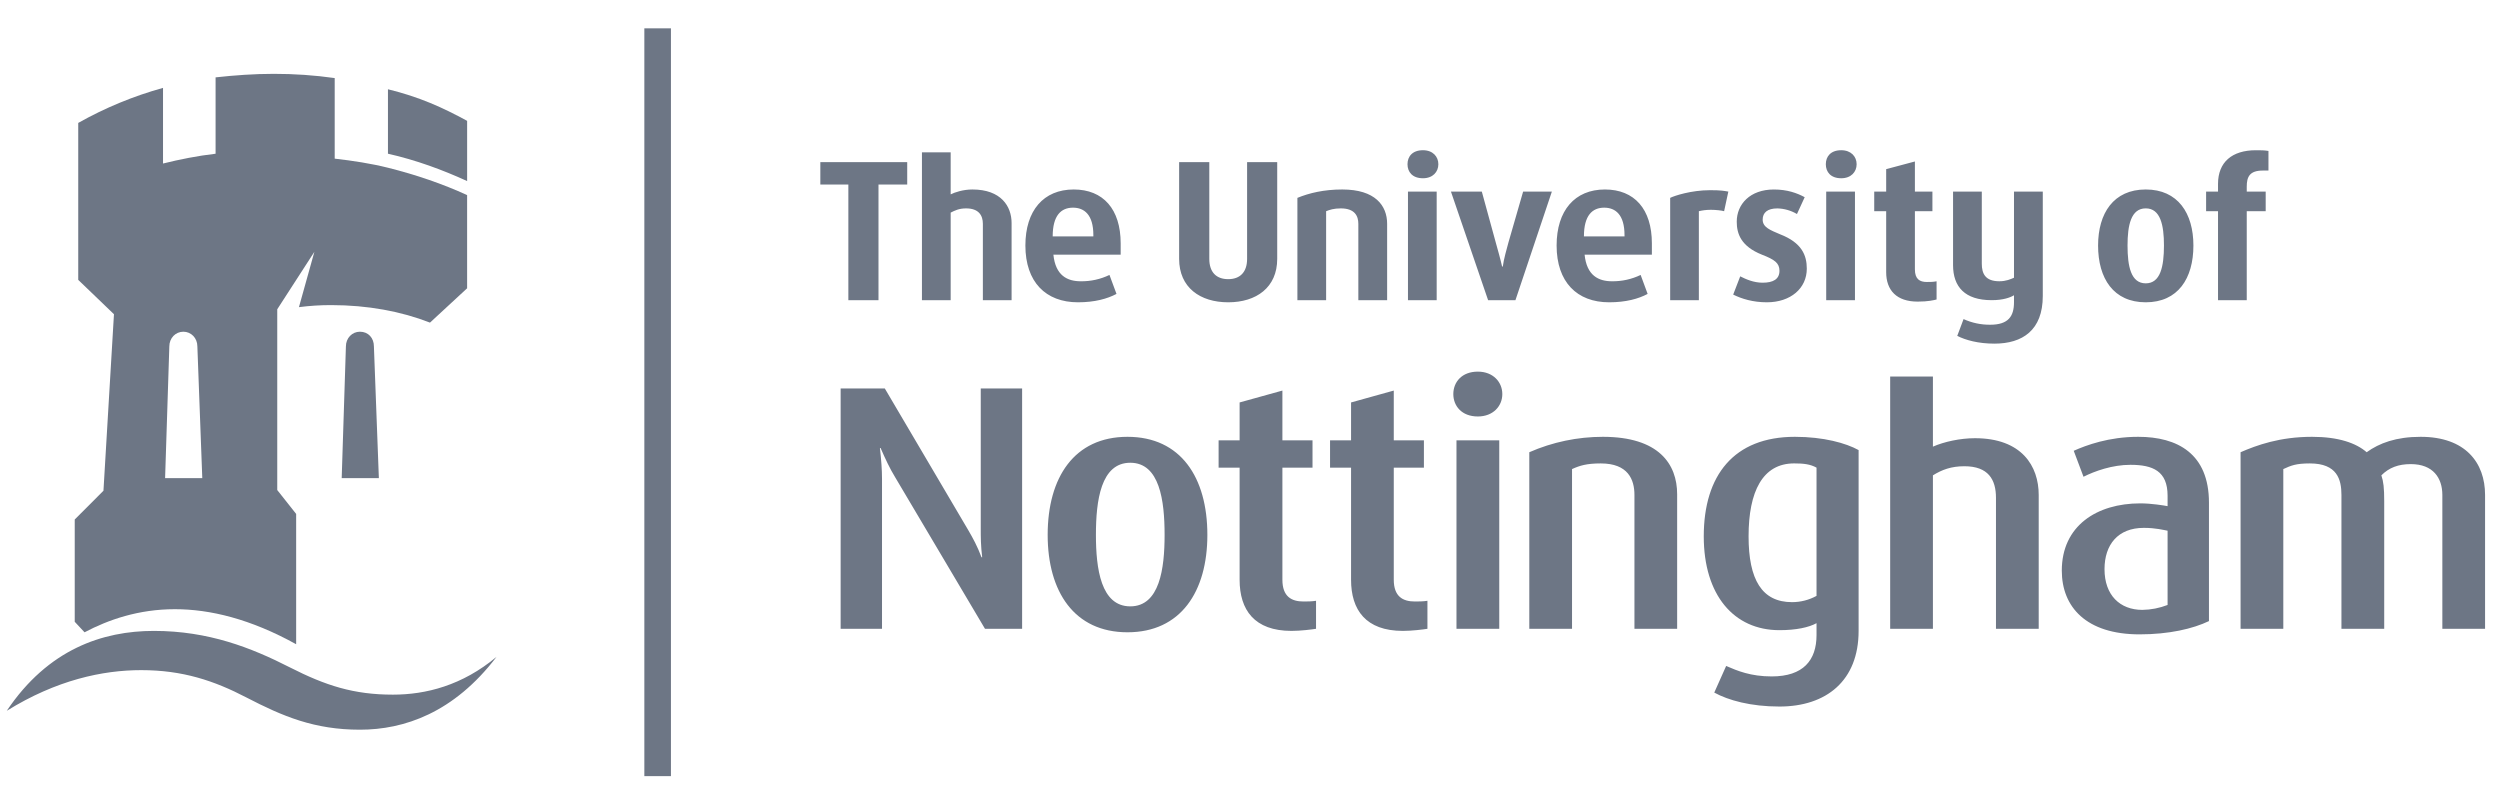 <svg width="149" height="47" viewBox="0 0 149 47" fill="none" xmlns="http://www.w3.org/2000/svg">
<g clip-path="url(#clip0_44_55974)">
<path fill-rule="evenodd" clip-rule="evenodd" d="M134.866 10.165C134.074 10.165 133.906 10.542 133.906 11.124V11.419H135.035V12.588H133.906V17.891H132.194V12.588H131.484V11.419H132.194V10.96C132.194 9.664 133.029 8.954 134.449 8.954C134.742 8.954 134.95 8.954 135.2 8.996V10.165L134.866 10.165ZM145.564 37.476V29.498C145.564 28.496 145.02 27.661 143.685 27.661C142.935 27.661 142.39 27.872 141.93 28.329C142.056 28.705 142.099 29.082 142.099 29.875V37.476H139.55V29.498C139.55 28.581 139.299 27.62 137.669 27.62C136.837 27.62 136.541 27.747 136.085 27.957V37.476H133.538V26.953C134.5 26.534 135.875 26.034 137.795 26.034C139.383 26.034 140.428 26.409 141.054 26.953C141.804 26.41 142.807 26.034 144.271 26.034C146.942 26.034 148.11 27.579 148.11 29.498V37.476H145.564ZM118.867 20.481C117.904 20.481 117.153 20.271 116.652 20.019L117.028 19.018C117.526 19.244 118.068 19.359 118.616 19.354C119.701 19.354 120.034 18.85 120.034 18.016V17.597C119.829 17.723 119.412 17.89 118.7 17.89C117.112 17.89 116.402 17.097 116.402 15.801V11.418H118.115V15.718C118.115 16.303 118.322 16.763 119.159 16.763C119.574 16.763 119.829 16.638 120.034 16.553V11.418H121.75V17.64C121.75 19.686 120.536 20.481 118.867 20.481ZM114.294 17.976C113.04 17.976 112.416 17.305 112.416 16.22V12.588H111.704V11.419H112.416V10.081L114.128 9.624V11.419H115.172V12.588H114.128V16.055C114.128 16.639 114.419 16.806 114.836 16.806C115.048 16.806 115.21 16.806 115.42 16.765V17.849C115.254 17.891 114.919 17.976 114.294 17.976ZM108.842 17.891V11.418H110.556V17.891H108.842ZM105.305 18.017C104.469 18.017 103.801 17.807 103.298 17.558L103.717 16.47C104.053 16.639 104.511 16.849 105.055 16.849C105.679 16.849 106.056 16.639 106.056 16.139C106.056 15.678 105.765 15.47 105.01 15.178C103.758 14.678 103.51 13.925 103.51 13.215C103.51 12.171 104.303 11.294 105.723 11.294C106.516 11.294 107.099 11.503 107.56 11.753L107.099 12.756C106.744 12.546 106.342 12.431 105.93 12.421C105.344 12.421 105.055 12.672 105.055 13.089C105.055 13.551 105.513 13.716 106.097 13.965C107.391 14.467 107.685 15.218 107.685 16.012C107.685 17.182 106.725 18.017 105.305 18.017ZM102.757 12.588C102.631 12.546 102.255 12.504 101.963 12.504C101.672 12.504 101.42 12.546 101.252 12.588V17.891H99.542V11.793C99.791 11.668 100.796 11.335 101.922 11.335C102.588 11.335 102.757 11.377 103.009 11.419L102.757 12.588ZM118.96 37.476V29.666C118.96 28.581 118.5 27.788 117.081 27.788C116.287 27.788 115.743 27.995 115.202 28.33V37.477H112.654V22.443H115.202V26.62C115.871 26.326 116.83 26.117 117.708 26.117C120.507 26.117 121.507 27.788 121.507 29.498V37.476H118.96ZM84.808 10.624C84.179 10.624 83.887 10.248 83.887 9.788C83.887 9.33 84.179 8.953 84.808 8.953C85.394 8.953 85.726 9.33 85.726 9.788C85.725 10.248 85.394 10.624 84.808 10.624ZM90.32 17.891H88.691L86.476 11.419H88.316L89.151 14.466C89.234 14.758 89.444 15.511 89.525 15.886H89.567C89.608 15.511 89.818 14.758 89.899 14.466L90.778 11.419H92.491L90.32 17.891ZM83.915 17.891V11.418H85.626V17.891H83.915ZM109.737 10.624C109.108 10.624 108.819 10.248 108.819 9.788C108.819 9.33 109.108 8.953 109.737 8.953C110.321 8.953 110.655 9.33 110.655 9.788C110.655 10.248 110.321 10.624 109.737 10.624ZM80.957 17.891V13.339C80.957 12.879 80.75 12.42 79.913 12.42C79.496 12.42 79.248 12.504 79.037 12.588V17.891H77.325V11.793C78.036 11.502 78.912 11.293 79.999 11.293C81.962 11.293 82.673 12.252 82.673 13.339V17.891H80.957ZM88.079 24.822C87.118 24.822 86.618 24.196 86.618 23.486C86.618 22.777 87.119 22.149 88.079 22.149C88.997 22.149 89.538 22.778 89.538 23.486C89.539 24.196 88.997 24.822 88.079 24.822ZM97.413 37.476V29.498C97.413 28.581 97.035 27.62 95.405 27.62C94.571 27.62 94.153 27.747 93.693 27.957V37.476H91.146V26.953C92.528 26.347 94.022 26.034 95.532 26.034C98.871 26.034 99.958 27.662 99.958 29.459V37.476H97.413ZM73.201 18.017C71.529 18.017 70.276 17.139 70.276 15.428V9.663H72.074V15.428C72.074 16.22 72.49 16.638 73.201 16.638C73.908 16.638 74.327 16.219 74.327 15.428V9.663H76.122V15.428C76.123 17.139 74.871 18.017 73.201 18.017ZM86.806 37.476V26.243H89.356V37.476H86.806ZM83.611 37.601C81.398 37.601 80.523 36.349 80.523 34.553V27.873H79.271V26.244H80.523V23.986L83.069 23.278V26.244H84.865V27.873H83.069V34.553C83.069 35.555 83.611 35.849 84.323 35.849C84.531 35.849 84.824 35.849 85.075 35.807V37.476C84.824 37.517 84.157 37.601 83.611 37.601ZM76.971 37.601C74.759 37.601 73.881 36.349 73.881 34.553V27.873H72.629V26.244H73.881V23.986L76.431 23.278V26.244H78.226V27.873H76.431V34.553C76.431 35.555 76.972 35.849 77.685 35.849C77.892 35.849 78.186 35.849 78.436 35.807V37.476C78.186 37.517 77.515 37.601 76.971 37.601ZM58.579 17.891V13.339C58.579 12.837 58.331 12.42 57.578 12.42C57.159 12.42 56.91 12.546 56.66 12.672V17.891H54.948V9.079H56.66V11.584C56.909 11.458 57.411 11.293 57.953 11.293C59.665 11.293 60.291 12.297 60.291 13.296V17.89L58.579 17.891ZM52.358 11V17.891H50.562V11H48.892V9.663H54.07V11H52.358ZM23.122 9.161V5.32C25.001 5.78 26.38 6.407 27.841 7.203V10.792C26.381 10.123 24.793 9.538 23.122 9.161ZM58.705 37.476L53.359 28.457C53.026 27.913 52.775 27.369 52.483 26.702H52.443C52.524 27.41 52.568 27.995 52.568 28.539V37.477H50.102V23.152H52.734L57.703 31.588C57.995 32.088 58.246 32.547 58.498 33.215H58.538C58.453 32.506 58.453 32.006 58.453 31.505V23.153H60.918V37.477L58.705 37.476ZM20.365 28.496L20.616 20.647C20.616 20.145 20.991 19.77 21.451 19.77C21.954 19.77 22.285 20.146 22.285 20.647L22.58 28.496H20.365ZM21.451 43.49C18.738 43.49 16.857 42.696 14.685 41.569C12.764 40.569 10.885 39.94 8.42 39.94C6.125 39.94 3.368 40.524 0.403 42.364C2.867 38.688 6.125 37.602 9.172 37.602C12.43 37.602 14.977 38.603 17.275 39.775C19.404 40.858 21.075 41.401 23.415 41.401C25.377 41.401 27.548 40.858 29.594 39.148C27.048 42.488 24.083 43.49 21.451 43.49ZM127.886 11.293C125.965 11.293 125.046 12.713 125.046 14.633C125.046 16.597 125.965 18.017 127.886 18.017C129.806 18.017 130.727 16.597 130.727 14.633C130.726 12.713 129.806 11.293 127.886 11.293ZM127.886 16.887C127.007 16.887 126.801 15.886 126.801 14.632C126.801 13.422 127.007 12.419 127.886 12.419C128.764 12.419 128.972 13.422 128.972 14.632C128.971 15.886 128.763 16.887 127.886 16.887ZM127.437 26.034C125.68 26.034 124.344 26.534 123.594 26.867L124.177 28.415C124.848 28.078 125.89 27.703 126.975 27.703C128.313 27.703 129.188 28.077 129.188 29.541V30.167C128.98 30.127 128.228 30.001 127.561 30.001C124.969 30.001 122.883 31.338 122.883 34.009C122.883 36.181 124.344 37.808 127.517 37.808C129.272 37.808 130.693 37.476 131.654 37.017V29.96C131.654 27.035 129.773 26.034 127.437 26.034ZM129.188 36.056C128.709 36.241 128.2 36.341 127.686 36.349C126.348 36.349 125.429 35.472 125.429 33.923C125.429 32.466 126.225 31.461 127.771 31.461C128.479 31.461 128.939 31.587 129.188 31.63V36.056ZM98.452 14.506C98.452 12.462 97.409 11.293 95.653 11.293C93.859 11.293 92.774 12.546 92.774 14.633C92.774 16.804 93.983 18.017 95.903 18.017C96.907 18.017 97.659 17.807 98.199 17.517L97.782 16.386C97.249 16.643 96.664 16.772 96.073 16.764C95.279 16.764 94.568 16.43 94.442 15.177H98.452V14.506ZM96.822 14.09H94.402C94.402 12.837 94.902 12.377 95.612 12.377C96.28 12.377 96.821 12.796 96.821 14.009L96.822 14.09ZM106.973 26.034C103.34 26.034 101.544 28.329 101.544 31.965C101.544 35.472 103.34 37.558 106.053 37.558C107.054 37.558 107.808 37.393 108.265 37.141V37.852C108.265 39.353 107.474 40.315 105.594 40.315C104.341 40.315 103.548 39.981 102.879 39.691L102.17 41.278C103.007 41.737 104.341 42.11 106.053 42.11C108.852 42.11 110.773 40.569 110.773 37.602V26.825C110.019 26.409 108.687 26.034 106.973 26.034ZM108.265 35.514C107.818 35.76 107.316 35.888 106.806 35.888C105.011 35.888 104.215 34.552 104.215 31.964C104.215 29.289 105.054 27.619 106.929 27.619C107.474 27.619 107.891 27.661 108.265 27.872V35.514H108.265ZM66.792 14.506C66.792 12.462 65.748 11.293 63.994 11.293C62.198 11.293 61.113 12.546 61.113 14.633C61.113 16.804 62.324 18.017 64.245 18.017C65.246 18.017 65.998 17.807 66.543 17.517L66.124 16.386C65.59 16.643 65.004 16.773 64.411 16.764C63.618 16.764 62.909 16.43 62.782 15.177H66.792V14.506ZM65.164 14.09H62.74C62.74 12.837 63.243 12.377 63.952 12.377C64.621 12.377 65.164 12.796 65.164 14.009V14.09ZM67.198 26.034C64.025 26.034 62.441 28.457 62.441 31.878C62.441 35.261 64.025 37.684 67.198 37.684C70.373 37.684 71.959 35.261 71.959 31.878C71.959 28.457 70.373 26.034 67.198 26.034ZM67.364 36.139C65.611 36.139 65.317 33.885 65.317 31.879C65.317 29.834 65.611 27.58 67.364 27.58C69.117 27.58 69.41 29.834 69.41 31.879C69.41 33.885 69.117 36.139 67.364 36.139Z" fill="#6D7685"/>
<path fill-rule="evenodd" clip-rule="evenodd" d="M23.122 9.997C22.119 9.746 21.034 9.579 19.948 9.455V4.653C18.745 4.483 17.531 4.399 16.315 4.401C15.145 4.401 13.976 4.486 12.849 4.611V9.162C11.763 9.288 10.718 9.498 9.716 9.746V5.238C7.953 5.727 6.257 6.428 4.663 7.326V16.681L6.792 18.727L6.166 29.248L4.454 30.962V37.058L5.039 37.685C6.459 36.936 8.254 36.308 10.425 36.308C12.513 36.308 14.936 36.89 17.651 38.397V30.63L16.524 29.207V18.433L18.737 15.008L17.817 18.306C18.454 18.224 19.096 18.183 19.739 18.184C21.91 18.184 23.914 18.558 25.627 19.228L27.84 17.182V11.628C26.38 10.958 24.793 10.415 23.122 9.997ZM9.84 28.496L10.092 20.646C10.092 20.144 10.467 19.77 10.928 19.77C11.389 19.77 11.763 20.145 11.763 20.646L12.056 28.496H9.84ZM39.505 1.688H38.403V46.259H39.988V1.688H39.505Z" fill="#6D7685"/>
</g>
<defs>
<clipPath id="clip0_44_55974">
<rect width="148" height="46" fill="white" transform="translate(0.257 0.973)"/>
</clipPath>
</defs>
</svg>
